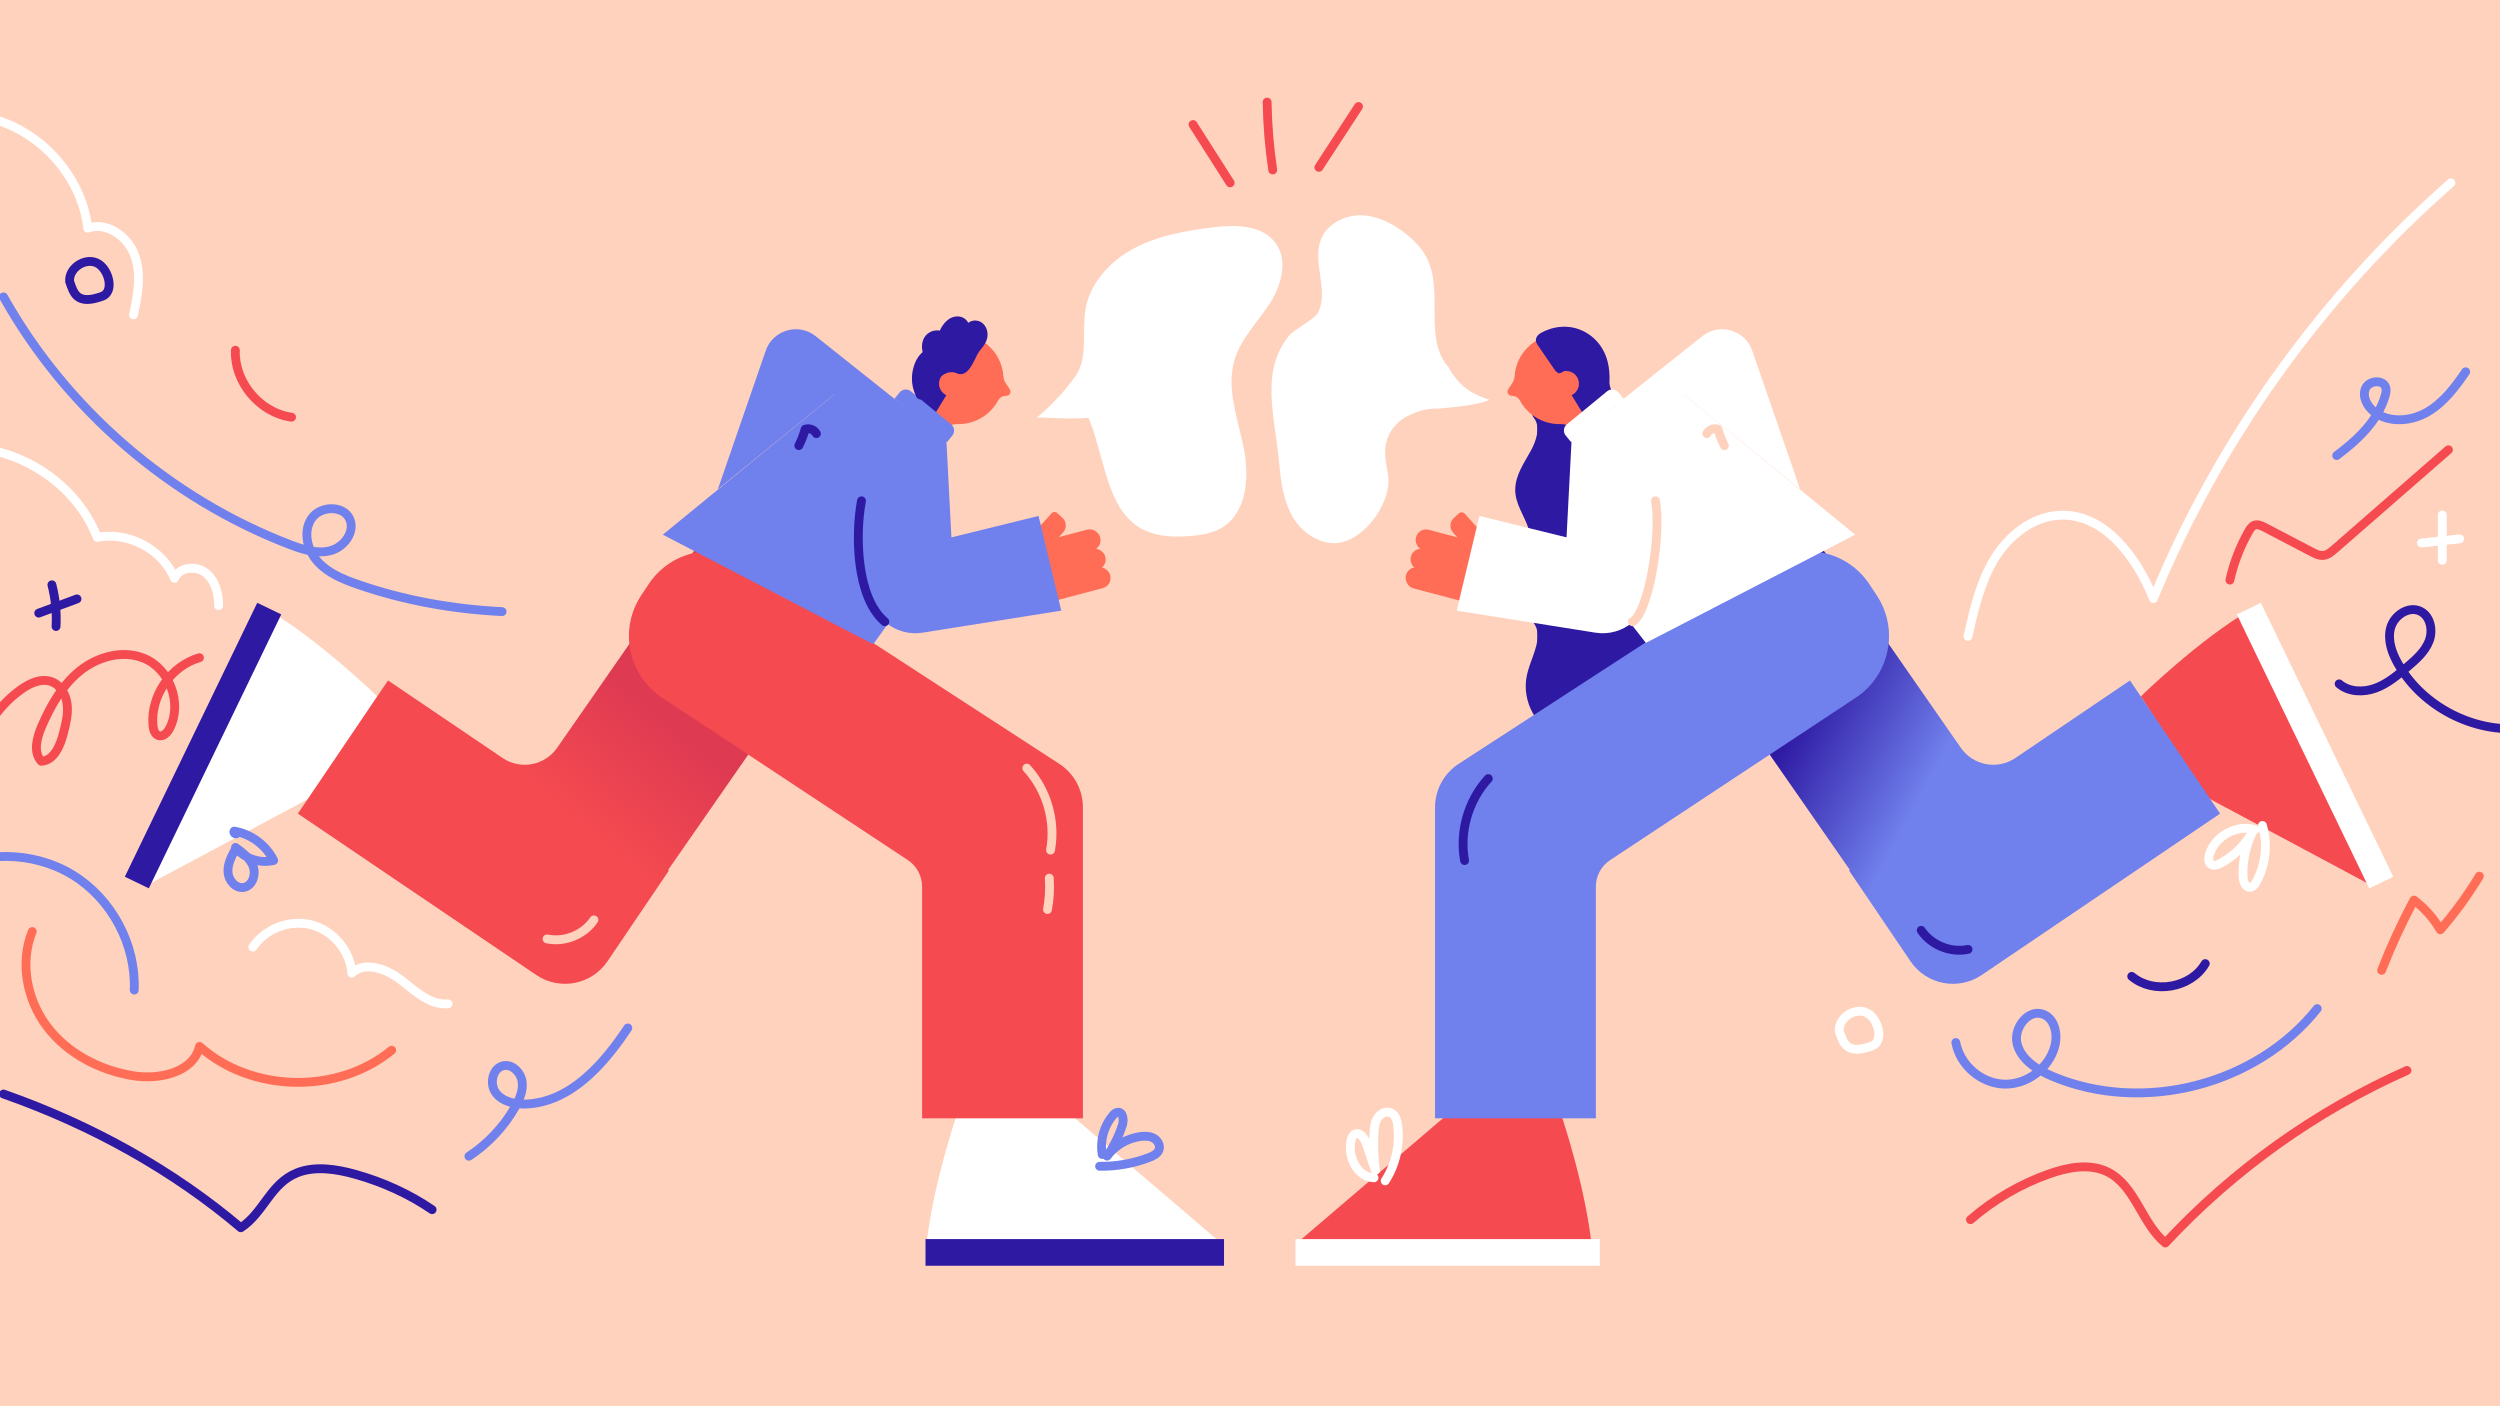 <?xml version="1.0" encoding="UTF-8"?>
<svg xmlns="http://www.w3.org/2000/svg" xmlns:xlink="http://www.w3.org/1999/xlink" id="Layer_9" viewBox="0 0 1200 675">
  <defs>
    <style>.cls-1{fill:url(#linear-gradient);}.cls-2{fill:#f54a50;}.cls-3{fill:#fff;}.cls-4{fill:#ffd2bd;}.cls-5{fill:#ff6d56;}.cls-6{fill:#2e19a3;}.cls-7{fill:#7080ec;}.cls-8{fill:url(#linear-gradient-2);}.cls-9{stroke:#ff6d56;}.cls-9,.cls-10,.cls-11,.cls-12,.cls-13,.cls-14{fill:none;stroke-linecap:round;stroke-linejoin:round;stroke-width:4.25px;}.cls-10{stroke:#fff;}.cls-11{stroke:#f54a50;}.cls-12{stroke:#ffd2bd;}.cls-13{stroke:#7080ec;}.cls-14{stroke:#2e19a3;}</style>
    <linearGradient id="linear-gradient" x1="1028.88" y1="427.42" x2="864.78" y2="339.24" gradientUnits="userSpaceOnUse">
      <stop offset=".62" stop-color="#7080ec"></stop>
      <stop offset="1" stop-color="#2e19a3"></stop>
    </linearGradient>
    <linearGradient id="linear-gradient-2" x1="162.11" y1="484.38" x2="330.53" y2="286.53" gradientUnits="userSpaceOnUse">
      <stop offset=".55" stop-color="#f54a50"></stop>
      <stop offset=".8" stop-color="#de3a52"></stop>
    </linearGradient>
  </defs>
  <rect class="cls-4" x="-17.35" y="-15.04" width="1227.31" height="705.07"></rect>
  <rect class="cls-5" x="679.13" y="257.06" width="33.29" height="10.27" rx="4.99" ry="4.99" transform="translate(1301.54 693.36) rotate(-165.21)"></rect>
  <rect class="cls-5" x="676.68" y="266.33" width="33.29" height="10.27" rx="4.99" ry="4.99" transform="translate(1294.36 710.97) rotate(-165.21)"></rect>
  <rect class="cls-5" x="674.34" y="275.21" width="33.29" height="10.27" rx="4.99" ry="4.99" transform="translate(1287.47 727.85) rotate(-165.21)"></rect>
  <path class="cls-5" d="m697.44,255.75h23.31c2.76,0,4.99,2.24,4.99,4.99v3.23c0,1.12-.91,2.04-2.04,2.04h-26.26c-2.76,0-4.99-2.24-4.99-4.99v-.28c0-2.76,2.24-4.99,4.99-4.99Z" transform="translate(991.3 961.76) rotate(-132.13)"></path>
  <rect class="cls-5" x="495.34" y="256.96" width="33.29" height="10.27" rx="4.99" ry="4.99" transform="translate(-49.95 139.43) rotate(-14.79)"></rect>
  <rect class="cls-5" x="497.79" y="266.23" width="33.29" height="10.27" rx="4.99" ry="4.99" transform="translate(-52.24 140.36) rotate(-14.79)"></rect>
  <rect class="cls-5" x="500.14" y="275.12" width="33.29" height="10.27" rx="4.99" ry="4.99" transform="translate(-54.43 141.26) rotate(-14.79)"></rect>
  <path class="cls-5" d="m487.02,255.66h26.5c.99,0,1.8.81,1.8,1.8v3.47c0,2.76-2.24,4.99-4.99,4.99h-23.31c-2.76,0-4.99-2.24-4.99-4.99v-.28c0-2.76,2.24-4.99,4.99-4.99Z" transform="translate(-29.26 455.66) rotate(-47.87)"></path>
  <path class="cls-6" d="m738.01,198.8c4.23,5.1,2.22,12.84-.97,18.65s-7.46,11.59-7.23,18.22c.21,6.11,4.26,11.35,6.21,17.15,1.82,5.4,1.77,11.42-.14,16.79-2.12,5.98-6.53,11.95-4.68,18.03,1.44,4.73,6.29,7.67,8.32,12.18,3.6,7.99-2.7,16.7-4.31,25.31-1.55,8.3,1.74,17.33,8.28,22.69h14.39l-10.7-149.01h-9.18Z"></path>
  <path class="cls-6" d="m736.24,200.57c3.54,4.43,1,11.28-1.36,15.62-3.2,5.89-7.43,11.68-7.57,18.65s4.41,12.62,6.44,19.06c1.04,3.29,1.37,6.81.91,10.24s-1.85,6.54-3.27,9.66-2.83,6.37-3.1,9.88c-.25,3.25.83,6.38,2.73,8.99,1.72,2.35,3.93,4.34,5.48,6.81s1.88,5.19,1.43,7.99c-1.06,6.59-4.69,12.46-5.44,19.14-.69,6.15,1.01,12.66,4.52,17.74,1.01,1.47,2.15,2.86,3.44,4.09.95.91,1.85,1.81,3.23,1.86,1.48.06,2.97,0,4.44,0h9.75c1.28,0,2.6-1.15,2.5-2.5-.35-4.93-.71-9.87-1.06-14.8-.85-11.85-1.7-23.7-2.55-35.55-1.03-14.38-2.07-28.77-3.1-43.15l-2.67-37.19c-.43-6.02-.78-12.05-1.3-18.07,0-.08-.01-.17-.02-.25-.1-1.35-1.07-2.5-2.5-2.5h-9.18c-3.22,0-3.22,5,0,5h9.18l-2.5-2.5c.35,4.93.71,9.87,1.06,14.8.85,11.85,1.7,23.7,2.55,35.55,1.03,14.38,2.07,28.77,3.1,43.15l2.67,37.19.88,12.25c.14,1.92.13,3.91.42,5.81.01.08.01.17.02.25l2.5-2.5h-14.39l1.77.73c-3.73-3.12-6.29-7.29-7.38-12.03-1.17-5.05-.11-9.79,1.57-14.59s4.07-10.14,3.62-15.5c-.22-2.66-1.04-5.19-2.55-7.41-1.39-2.05-3.13-3.81-4.69-5.72-1.35-1.65-2.48-3.54-2.57-5.72-.1-2.49.78-4.91,1.74-7.17,1.15-2.68,2.5-5.28,3.43-8.05s1.38-5.72,1.41-8.62c.02-3.05-.44-6.18-1.42-9.07-.9-2.67-2.17-5.19-3.38-7.72-1.12-2.35-2.21-4.78-2.61-7.38s.11-5.08.99-7.48c2.07-5.64,6.06-10.33,8.08-16.01s2.1-11.74-1.73-16.53c-.84-1.06-2.66-.88-3.54,0-1.04,1.04-.85,2.48,0,3.54Z"></path>
  <polygon class="cls-6" points="822.23 337.43 737.9 343.57 737.9 176.46 769.76 176.13 822.23 337.43"></polygon>
  <path class="cls-5" d="m762.09,165.22c-9.27-7.49-22.85-6.04-30.33,3.23-2.89,3.57-4.44,7.79-4.74,12.05-.09,1.25-.47,2.45-1.17,3.49s-1.33,1.98-1.92,2.87c-.85,1.28-.01,2.99,1.52,3.11l.75.06c1.38.11,2.64.88,3.29,2.1,1.32,2.5,3.16,4.77,5.5,6.66,4.15,3.35,9.17,4.91,14.12,4.78,3.62-.1,14.17,4.06,14.17,4.06l-.21-12.95s8.3-21.97-.97-29.45Z"></path>
  <path class="cls-6" d="m765.32,195.55c7.49-9.27,6.04-22.85-3.23-30.33-7-5.65-16.46-6.21-23.89-2.15l24,39.43c.95-.83,2.29-5.93,3.12-6.95Z"></path>
  <path class="cls-5" d="m747.19,180.17c1.12-1.28,2.76-2.1,4.6-2.1,3.37,0,6.1,2.73,6.1,6.1s-2.73,6.1-6.1,6.1c-1.22,0-2.36-.36-3.31-.97"></path>
  <path class="cls-2" d="m1027.63,334.25s27.56-27.03,52.9-41.82l56.18,131.72-78.24-41.85-30.84-48.05Z"></path>
  <rect class="cls-3" x="1038.15" y="351.49" width="146.05" height="12.8" transform="translate(949.82 -798.29) rotate(64.2)"></rect>
  <path class="cls-1" d="m1022.37,326.62l-54.97,37.21c-8.6,5.82-20.28,3.64-26.2-4.88l-72-103.57-63.38,44.06,82.14,118.16-.4.27,29.48,43.55c7.62,11.25,22.91,14.2,34.17,6.58l114.44-77.46-43.27-63.93Z"></path>
  <path class="cls-2" d="m749.76,536.23s12.34,36.57,14.63,65.83l-140.3-6.74,69.03-58.97,56.64-.12Z"></path>
  <rect class="cls-3" x="621.86" y="594.76" width="146.05" height="12.8" transform="translate(1389.76 1202.33) rotate(-180)"></rect>
  <path class="cls-7" d="m900.86,285.81l-3.54-5.35c-10.78-16.31-32.74-20.78-49.04-10.01l-148.12,96.2c-7.08,4.6-11.34,12.46-11.34,20.9v149.26h77.19v-111.25c0-5.11,2.57-9.88,6.83-12.7l118.01-78.01c16.31-10.78,20.78-32.73,10.01-49.04Z"></path>
  <polygon class="cls-3" points="776.79 291.58 790.02 308.59 890.48 256.64 808.3 189.45 764.51 256.12 776.79 291.58"></polygon>
  <path class="cls-3" d="m808.3,189.45l55.76,45.42-22.89-66.24c-3.29-10.16-15.72-13.91-24.08-7.26l-62.73,49.9-2.42,46.67-41.82-10.3-10.91,45.46,66.58,10.58c13.23,2.1,25.29-7.89,25.7-21.28l1.67-55.37"></path>
  <path class="cls-3" d="m751.73,194.87h25.07c2.1,0,3.81,1.71,3.81,3.81v4.1h-32.68v-4.1c0-2.1,1.71-3.81,3.81-3.81Z" transform="translate(47.43 530.15) rotate(-39.39)"></path>
  <path class="cls-5" d="m446.54,165.22c9.27-7.49,22.85-6.04,30.33,3.23,2.89,3.57,4.44,7.79,4.74,12.05.09,1.25.47,2.45,1.17,3.49s1.33,1.98,1.92,2.87c.85,1.28.01,2.99-1.52,3.11l-.75.06c-1.38.11-2.64.88-3.29,2.1-1.32,2.5-3.16,4.77-5.5,6.66-4.15,3.35-9.17,4.91-14.12,4.78-3.62-.1-14.17,4.06-14.17,4.06l.21-12.95s-8.3-21.97.97-29.45Z"></path>
  <path class="cls-6" d="m443.31,195.55c-7.49-9.27-6.04-22.85,3.23-30.33,7-5.65,16.46-6.21,23.89-2.15l-24,39.43c-.95-.83-2.29-5.93-3.12-6.95Z"></path>
  <path class="cls-5" d="m461.43,180.17c-1.12-1.28-2.76-2.1-4.6-2.1-3.37,0-6.1,2.73-6.1,6.1s2.73,6.1,6.1,6.1c1.22,0,2.36-.36,3.31-.97"></path>
  <path class="cls-3" d="m181,334.25s-27.56-27.03-52.9-41.82l-56.18,131.72,78.24-41.85,30.84-48.05Z"></path>
  <rect class="cls-6" x="24.43" y="351.49" width="146.05" height="12.8" transform="translate(462.09 425.9) rotate(115.8)"></rect>
  <path class="cls-8" d="m186.26,326.62l54.97,37.21c8.6,5.82,20.28,3.64,26.2-4.88l72-103.57,63.38,44.06-82.14,118.16.4.27-29.48,43.55c-7.62,11.25-22.91,14.2-34.17,6.58l-114.44-77.46,43.27-63.93Z"></path>
  <path class="cls-3" d="m458.87,536.23s-12.34,36.57-14.63,65.83l140.3-6.74-69.03-58.97-56.64-.12Z"></path>
  <path class="cls-2" d="m307.76,285.81l3.54-5.35c10.78-16.31,32.74-20.78,49.04-10.01l148.12,96.2c7.08,4.6,11.34,12.46,11.34,20.9v149.26h-77.19v-111.25c0-5.11-2.57-9.88-6.83-12.7l-118.01-78.01c-16.31-10.78-20.78-32.73-10.01-49.04Z"></path>
  <polygon class="cls-7" points="431.84 291.58 419.14 309.25 318.15 256.64 400.32 189.45 444.11 256.12 431.84 291.58"></polygon>
  <path class="cls-7" d="m400.32,189.45l-55.76,45.42,22.89-66.24c3.29-10.16,15.72-13.91,24.08-7.26l62.73,49.9,2.42,46.67,41.82-10.3,10.91,45.46-66.58,10.58c-13.23,2.1-25.29-7.89-25.7-21.28l-1.67-55.37"></path>
  <path class="cls-7" d="m428.02,194.87h32.68v4.1c0,2.1-1.71,3.81-3.81,3.81h-25.07c-2.1,0-3.81-1.71-3.81-3.81v-4.1h0Z" transform="translate(661.63 634.47) rotate(-140.61)"></path>
  <circle class="cls-6" cx="467.78" cy="161.05" r="3.27"></circle>
  <circle class="cls-6" cx="460.08" cy="160.92" r="3.27"></circle>
  <circle class="cls-6" cx="453.47" cy="162.97" r="3.27"></circle>
  <rect class="cls-6" x="444.24" y="594.76" width="143.29" height="12.8"></rect>
  <path class="cls-11" d="m590.47,87.77c-5.94-9.33-11.88-18.66-17.82-27.99"></path>
  <path class="cls-11" d="m610.91,81.6c-1.62-10.79-2.52-21.69-2.69-32.6"></path>
  <path class="cls-11" d="m633.06,80.33c6.34-9.73,12.69-19.47,19.03-29.2"></path>
  <path class="cls-13" d="m241.01,293.57c-23.6-1.16-47.11-5.35-69.43-13.11-7.03-2.45-14.21-5.42-19.17-10.97s-7.04-14.35-2.91-20.54,15.28-6.62,18.34.17c2.75,6.11-2.62,13.42-9.09,15.16s-13.3-.46-19.56-2.86C81.46,239.29,31.91,196.44,1.68,142.51"></path>
  <path class="cls-10" d="m64.04,151.14c2.11-9.42,3.9-19.47.63-28.56s-13.48-16.37-22.54-13.04c-3.1-26.99-26.11-50.4-53.04-53.96"></path>
  <path class="cls-11" d="m112.98,168.09c-.62,15.33,11.76,30.1,26.97,32.17"></path>
  <path class="cls-10" d="m104.95,290.71c-.04-5.85-1.63-12.16-6.24-15.77s-12.71-2.79-14.93,2.63c-5.9-13.95-22.26-22.59-37.11-19.62-11.11-28.64-43.56-47.3-73.91-42.49"></path>
  <path class="cls-11" d="m-13.01,370.96c1.51-15.81,10.16-30.8,23.1-40.01,4.29-3.06,9.77-5.57,14.7-3.72,4.32,1.62,6.91,6.25,7.45,10.83s-.6,9.17-1.73,13.64c-1.53,6.03-4.47,13.32-10.68,13.72-4.01-4.37-2.17-11.33.19-16.78,4.34-10.02,9.89-19.86,18.4-26.68s20.53-10.11,30.64-5.99c12.45,5.07,18.56,21.71,12.37,33.64-1.06,2.05-3.1,4.2-5.3,3.49-1.87-.6-2.52-2.9-2.7-4.85-1.28-14.2,8.6-28.61,22.3-32.55"></path>
  <path class="cls-13" d="m64.43,475.23c.88-21.91-10.89-43.89-29.62-55.31-18.73-11.41-43.66-11.8-62.73-.98"></path>
  <path class="cls-9" d="m15.48,447.15c-6.08,14.95-2.59,32.87,7.18,45.72,9.77,12.85,25.12,20.8,41.04,23.45,12.71,2.12,29.17-1.49,32.07-14.05,24.98,22.29,66.39,23.11,92.23,1.82"></path>
  <path class="cls-10" d="m121.35,454.64c5.96-8.91,17.83-13.41,28.2-10.7s18.51,12.45,19.34,23.15c6.31-5.94,16.74-2,23.58,3.32,6.84,5.32,13.96,12.2,22.59,11.43"></path>
  <path class="cls-14" d="m24.91,280.7c1.68,6.52,2.36,13.3,1.99,20.02"></path>
  <path class="cls-14" d="m18.59,294.29c6.12-2.27,12.25-4.55,18.37-6.82"></path>
  <path class="cls-14" d="m33.45,135.24c1.88,5.07,3.12,11.58,15.67,6.95,5.97-2.21,3.06-13.43-2.75-16.03s-13.58,2.75-12.93,9.08"></path>
  <path class="cls-14" d="m207.42,580.65c-10.87-7.44-23.52-13.26-37.09-17.04-8.95-2.5-19.2-4.04-27.68-.67-12.96,5.15-15.91,19.06-27.06,26.38-31.98-27.15-70.98-49.13-113.9-64.19"></path>
  <path class="cls-13" d="m225.08,555c9.06-5.96,16.69-14.07,22.1-23.48,2.17-3.77,4.03-8.01,3.44-12.32s-4.51-8.39-8.79-7.69c-5.35.88-7.09,8.66-3.86,13.01s9.24,5.64,14.66,5.41c21.08-.9,37.07-18.92,48.72-36.51"></path>
  <path class="cls-10" d="m944.63,305.46c2.85-12.81,5.81-25.87,12.62-37.09s18.29-20.45,31.4-21.05c21.42-.97,37.04,20.05,44.96,39.98,31.49-76.27,80.78-145.13,142.82-199.53"></path>
  <path class="cls-13" d="m1121.62,218.65c10.05-7.51,19.79-16.66,23.26-28.71.35-1.21.63-2.49.34-3.72-.97-4.16-7.99-3.76-9.73.13-1.74,3.89.62,8.55,3.96,11.2,7.08,5.61,17.67,4.8,25.51.32,7.84-4.49,13.47-11.94,18.56-19.41"></path>
  <path class="cls-11" d="m1070.35,278.45c1.81-8.21,4.88-16.15,9.06-23.45.68-1.19,1.48-2.44,2.76-2.91,1.58-.58,3.3.22,4.79,1,7.57,3.95,15.14,7.91,22.71,11.86,1.76.92,3.65,1.86,5.62,1.64,2.02-.23,3.68-1.62,5.21-2.95,18.25-15.92,36.49-31.83,54.74-47.75"></path>
  <path class="cls-13" d="m938.8,500.41c1.97,10.82,12.1,19.59,23.1,19.97s21.71-7.65,24.43-18.32c1.44-5.67,0-12.92-5.42-15.14-7.38-3.03-14.82,6.82-12.61,14.49,2.22,7.66,9.89,12.31,17.25,15.38,43.22,18.02,97.6,4,126.73-32.66"></path>
  <path class="cls-10" d="m882.89,495.12c1.88,5.07,3.12,11.58,15.67,6.95,5.97-2.21,3.06-13.43-2.75-16.03s-13.58,2.75-12.93,9.08"></path>
  <path class="cls-14" d="m1122.79,328.25c4.68,3.99,11.7,4.18,17.47,2.05s10.58-6.2,15.26-10.19c4.15-3.54,8.46-7.3,10.44-12.39,1.98-5.09.71-11.89-4.19-14.31-5.59-2.77-12.67,1.97-14.28,8s.76,12.42,3.92,17.8c11.81,20.15,35.78,32.49,59.04,30.38"></path>
  <path class="cls-9" d="m1143.17,465.77c4.49-11.54,9.68-22.81,15.53-33.73,5.11,3.85,9.44,8.73,12.65,14.26,6.96-8.03,13.23-16.66,18.73-25.75"></path>
  <path class="cls-11" d="m945.84,585.44c11.07-9.6,23.95-17.1,37.77-21.98,9.12-3.22,19.55-5.21,28.19-.86,13.19,6.64,16.2,24.59,27.56,34.04,32.56-35.03,72.28-63.39,115.98-82.82"></path>
  <path class="cls-10" d="m1172.29,247.17c0,7.26,0,14.51,0,21.77"></path>
  <path class="cls-10" d="m1162.26,260.64c6.13-.66,12.26-1.32,18.39-1.98"></path>
  <path class="cls-14" d="m1058.53,462.53c-6.85,11.75-24.9,14.88-35.3,6.12"></path>
  <path class="cls-3" d="m515.31,181.76c-3.98,5.77-12.05,14.34-17.63,18.58,7.13.3,18.79.94,25.88.12"></path>
  <path class="cls-3" d="m515.31,181.76c7.46-8.78,3.8-22.06,5.76-33.41,2.19-12.67,11.86-23.08,23.21-29.13s24.27-8.34,37.02-10c11.13-1.45,24.54-1.56,31.06,7.58,6.04,8.46,2.63,20.44-3.04,29.14s-13.46,16.32-16.58,26.23c-4.31,13.68,1.18,28.23,4.13,42.26s1.89,31.5-10.41,38.88c-4.44,2.67-9.72,3.54-14.88,3.98-8.73.75-18.06.25-25.39-4.56-9.64-6.33-13.47-18.36-16.63-29.46-1.57-5.52-3.14-11.03-4.71-16.55"></path>
  <path class="cls-3" d="m695.28,176.2c5.27,9.94,12.24,13.25,19.7,15.72-6.43,2.74-17.73,3.62-24.7,4.17"></path>
  <path class="cls-3" d="m695.28,176.2c-12.11-13.44-2.26-36.04-10.33-52.23-2.38-4.78-6.22-8.7-10.43-11.99-6.16-4.81-13.53-8.51-21.34-8.62s-15.98,4.04-18.99,11.25c-4.61,11.07,3.81,24.65-1.48,35.41-1.48,3-11.82,8.43-13.93,11.03-14.15,17.36-6.78,38.9-4.78,61.21.84,9.33,2.12,18.99,7.15,26.9s14.82,13.54,23.82,10.91c11.85-3.48,23.14-19.88,21.31-32.09-.7-4.68-1.97-9.42-1.17-14.09,1.21-7.12,5.78-12.29,12.43-15.09s8.21-2.42,15.41-2.89"></path>
  <path class="cls-10" d="m659.51,565.34c-7.98-.28-12.75-10.05-11.03-17.85.27-1.22.75-2.54,1.86-3.11,2.42-1.23,4.63,1.95,5.5,4.52,1.45,4.29,2.9,8.58,4.35,12.87-.8-6.02-1.02-12.12-.66-18.19.15-2.5.44-5.12,1.86-7.19s4.32-3.33,6.52-2.13c1.95,1.06,2.62,3.49,2.93,5.69,1.28,9.28-.87,18.99-5.95,26.86"></path>
  <path class="cls-10" d="m1082.49,398.22c-8.96-2.67-19.53,3.2-22.01,12.21-.43,1.55-.51,3.5.79,4.44,1.27.93,3.05.31,4.44-.42,6.53-3.41,12.01-8.79,15.54-15.25-3.28,6.66-4.88,14.14-4.6,21.56.09,2.35,1.2,5.41,3.53,5.14,1.32-.16,2.21-1.4,2.86-2.57,4.51-8.16,5.59-18.16,2.93-27.1"></path>
  <path class="cls-13" d="m529.05,554.14c-1.13-6.55.77-13.57,5.05-18.66.63-.75,1.4-1.5,2.37-1.6,2.62-.26,3.07,3.72,2.26,6.22-1.7,5.27-4.18,10.3-7.33,14.85,3.81-5.14,9.77-8.63,16.12-9.43,2.16-.27,4.47-.22,6.35.86s3.18,3.44,2.46,5.49c-.67,1.91-2.71,2.93-4.6,3.66-7.6,2.94-15.77,4.4-23.92,4.28"></path>
  <path class="cls-13" d="m113.12,407.39c-1.92,3.47-3.89,7.18-3.69,11.14s3.56,8.03,7.48,7.45c4.18-.62,6.08-6.09,4.62-10.06s-5.07-6.67-8.49-9.15c4.24,5.33,11.7,7.87,18.32,6.24-3.63-7.33-10.91-12.73-18.97-14.08-.58.67.66,1.8,1.27,1.16"></path>
  <path class="cls-6" d="m460.08,176.85c3.52,1.58,5.7-7.05,8.21-9.99,1.37-1.61,2.79-3.31,3.19-5.39s-.64-4.59-2.7-5.04c-2.58-.57-4.6,2.13-5.86,4.45.28-2.08.4-4.57-1.25-5.87-1.23-.96-3.05-.81-4.39-.03s-2.3,2.08-3.13,3.4c-1.04,1.65-1.8,4.14-.21,5.27-.92-2.84-5.26-3.4-7.36-1.27s-1.95,5.79-.27,8.26c-1.33-.33-2.56.82-3.33,1.95-3.3,4.85-3.66,11.54-.91,16.71.12-.62.24-1.23.35-1.85,0,0,8.54-14.72,17.67-10.6Z"></path>
  <path class="cls-6" d="m459.41,179.26c5.26,2.11,7.94-5.93,9.78-9.23.25-.44.51-.87.79-1.29.06-.09.13-.19.2-.28-.06.07-.28.35,0,.02.31-.35.6-.71.89-1.08,1.17-1.46,2.26-3.04,2.73-4.88.83-3.23-.54-7.23-3.92-8.36-4.14-1.39-7.33,2.21-9.13,5.46l4.66,1.26c.32-2.47.25-5.19-1.5-7.16-1.92-2.16-5.13-2.3-7.59-1.06-3.74,1.88-8.45,9.25-4.17,12.76.87.71,2,.99,3.03.39.9-.52,1.53-1.8,1.15-2.82-1.52-4.08-6.57-5.61-10.27-3.37-4.19,2.54-4.37,8.48-1.93,12.28l2.82-3.67c-5.1-.77-7.84,5.04-8.76,9.23-.98,4.46-.39,9.06,1.7,13.11.95,1.84,4.17,1.5,4.57-.6.06-.31.12-.62.18-.92.19-.44.19-.57,0-.4-.02.07-.08.1-.05.02.04-.11.14-.22.2-.33.25-.44.55-.86.84-1.28.22-.33.45-.65.69-.97.14-.19.29-.39.43-.58-.27.35.06-.08.16-.19.64-.79,1.31-1.57,2.03-2.3,1.59-1.64,2.9-2.74,4.95-3.73,1.47-.71,3.4-.93,4.92-.28,1.24.53,2.68.37,3.42-.9.62-1.05.35-2.88-.9-3.42-5.73-2.47-11.19.15-15.38,4.24-1.65,1.61-3.11,3.43-4.44,5.32-.36.51-.72,1.03-1.04,1.56-.52.87-.65,1.83-.83,2.83l4.57-.6c-1.29-2.51-1.77-5.45-1.38-8.25.19-1.33.56-2.7,1.13-3.91.33-.69.7-1.42,1.16-2.03.14-.19.34-.34.47-.53.16-.24.52-.2.03-.27,1.02.15,1.97-.02,2.63-.9.58-.77.75-1.92.2-2.78-.98-1.52-1.53-4.2.05-5.39.47-.36,1.27-.47,1.84-.37.33.06.45.08.85.35-.03-.02.35.45.31.35l4.18-2.43c-.67-.55-.17-.18-.18-.1-.04.27.04-.34,0-.23.17-.52.27-.99.54-1.48.59-1.06,1.39-2.33,2.49-2.93,2.56-1.39,2.07,2.3,1.88,3.74-.33,2.54,3.53,3.29,4.66,1.26.6-1.08,1.28-2.33,2.34-3.03.69-.45,1.05-.33,1.4.35,1.15,2.25-1.68,4.71-2.96,6.46s-2.14,3.9-3.18,5.85c-.27.5-.54.99-.84,1.46-.38.61-.29.53-.65.9-.05.05-.61.6-.37.39.15-.11.12-.1-.07.03-.21.11-.22.12-.03.03.01-.05.17-.05.19-.06-.19,0-.12,0,.21.03-.13-.03-.25-.08-.37-.13-1.25-.5-2.75.55-3.08,1.75-.39,1.43.49,2.57,1.75,3.08Z"></path>
  <path class="cls-6" d="m750.75,175.27l-4.42-6.44-2.21-3.22-1.11-1.61c-.27-.39-.78-.9-.9-1.37v1.33c-.54.59-.55.69-.05.32.23-.14.47-.28.71-.41.36-.2.72-.39,1.1-.56.8-.37,1.63-.65,2.48-.88,1.65-.45,3.31-.64,5.02-.59,3.36.1,6.65,1.32,9.32,3.36,6.16,4.72,7.19,12.47,6.83,19.74-.16,3.22,4.84,3.21,5,0,.23-4.74-.01-9.71-1.76-14.18-1.66-4.24-4.44-7.79-8.22-10.35s-8.18-3.76-12.61-3.56c-2.34.1-4.68.55-6.86,1.4-1.93.75-5.05,1.89-5.7,4.09-.5,1.66.44,2.9,1.33,4.19l2.49,3.62,5.25,7.64c.76,1.11,2.19,1.61,3.42.9,1.1-.64,1.67-2.3.9-3.42h0Z"></path>
  <path class="cls-12" d="m819.26,208.15c.95-1.87,3.39-2.83,5.37-2.12.76,2.71,1.78,5.35,3.06,7.86"></path>
  <path class="cls-12" d="m783.59,298.43c7.84-4.47,14.03-42.17,11.02-58.05"></path>
  <path class="cls-14" d="m391.86,208.15c-.95-1.87-3.39-2.83-5.37-2.12-.76,2.71-1.78,5.35-3.06,7.86"></path>
  <path class="cls-14" d="m424.71,298.43c-13.86-11.72-14.2-42.17-11.19-58.05"></path>
  <path class="cls-12" d="m492.86,368.7c9.59,10.41,13.94,25.43,11.39,39.36"></path>
  <path class="cls-12" d="m262.59,450.68c8.4,1.76,17.7-2.02,22.49-9.14"></path>
  <path class="cls-12" d="m503.65,421.51c.37,5.03.08,10.1-.86,15.06"></path>
  <path class="cls-14" d="m714.39,373.72c-9.59,10.41-13.94,25.43-11.39,39.36"></path>
  <path class="cls-14" d="m944.66,455.7c-8.4,1.76-17.7-2.02-22.49-9.14"></path>
</svg>
